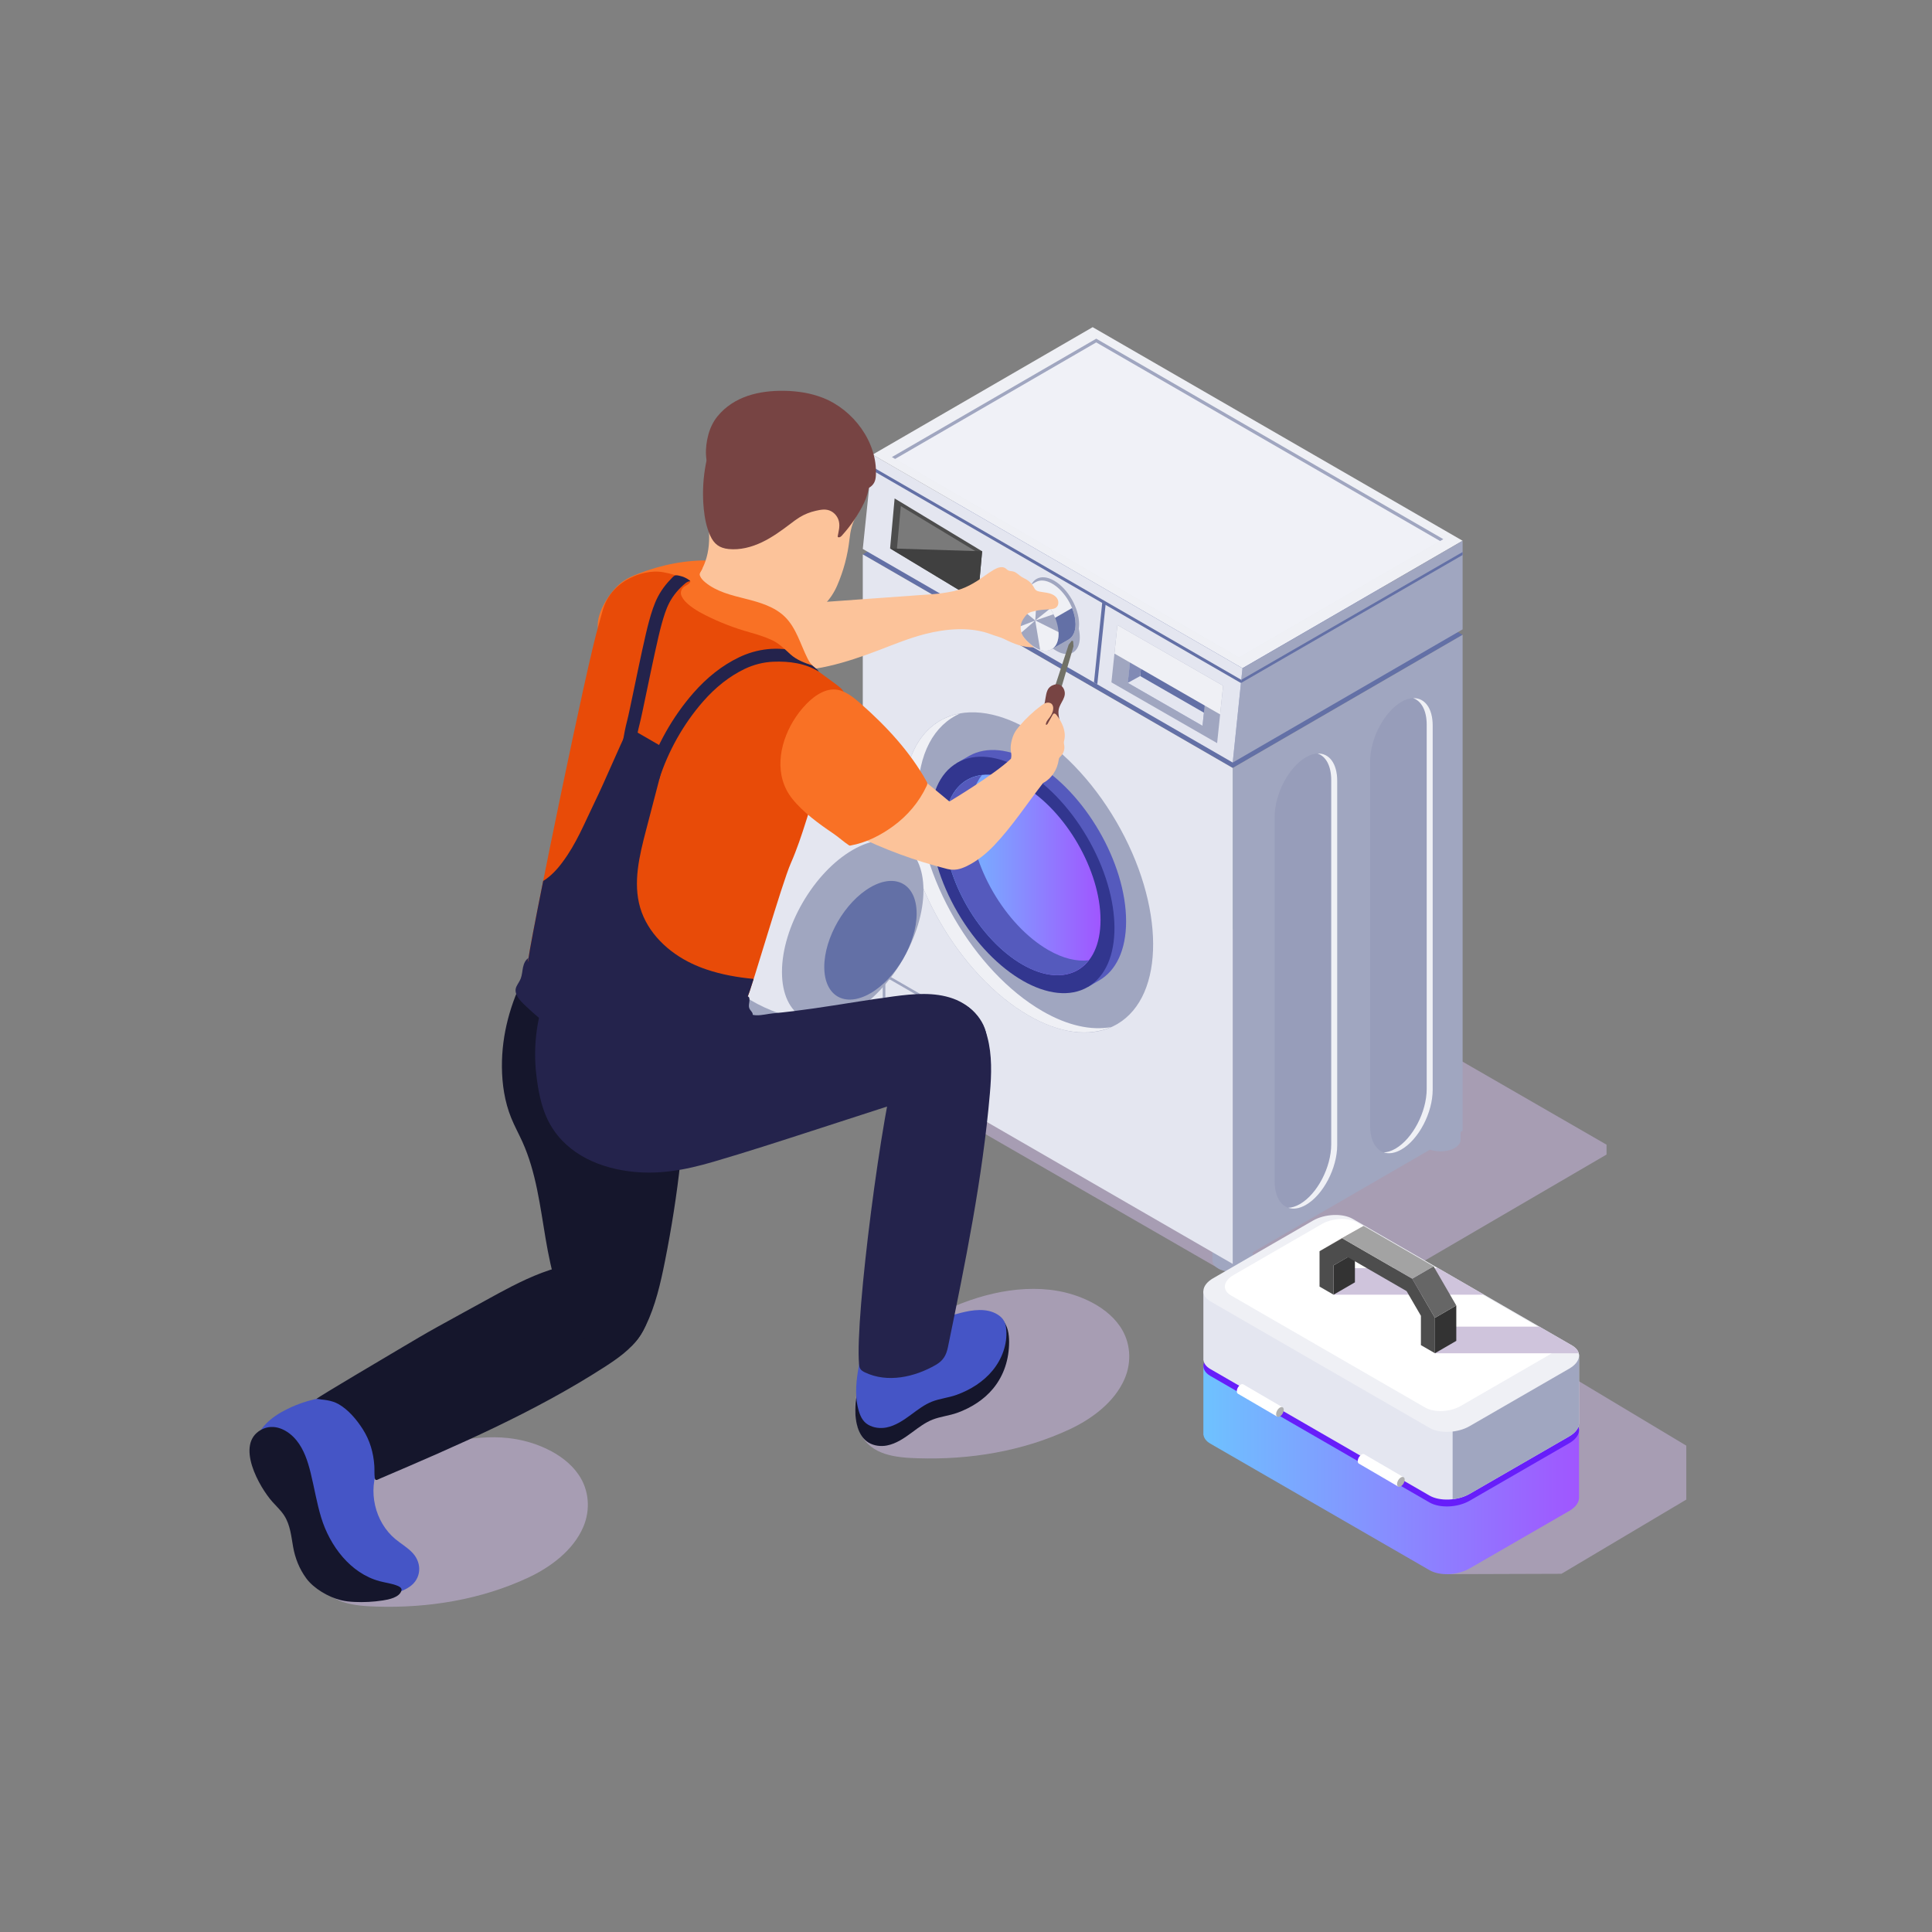 <svg width="600" height="600" viewBox="0 0 600 600" fill="none" xmlns="http://www.w3.org/2000/svg">
<rect x="0" y="0" width="600" height="600" fill="#808080" stroke="none"/>
<path d="M498.928 355.492V358.553L434.769 395.988L383.162 395.024L383.188 394.021L378.957 394.227L269.942 331.405L290.248 312.437L369.685 280.956L498.928 355.492Z" fill="#C1B0D5" fill-opacity="0.6" style="mix-blend-mode:multiply"/>
<path d="M389.08 383.563H376.534L376.522 391.41H376.527C376.536 392.334 377.152 393.259 378.377 393.966C380.834 395.384 384.804 395.391 387.246 393.982C388.424 393.302 389.025 392.416 389.061 391.522H389.069L389.08 383.563Z" fill="#A0A6C0"/>
<path d="M387.256 386.183C384.815 387.593 380.844 387.585 378.387 386.167C375.93 384.748 375.918 382.456 378.359 381.046C380.801 379.637 384.771 379.644 387.228 381.062C389.685 382.481 389.698 384.773 387.256 386.183Z" fill="#A0A6C0"/>
<path d="M453.612 346.097H441.066L441.055 353.944H441.059C441.068 354.868 441.684 355.793 442.909 356.5C445.366 357.918 449.337 357.925 451.778 356.516C452.956 355.836 453.557 354.95 453.594 354.056H453.601L453.612 346.097Z" fill="#A0A6C0"/>
<path d="M451.788 348.716C449.347 350.125 445.376 350.118 442.919 348.7C440.462 347.282 440.45 344.989 442.891 343.579C445.333 342.17 449.304 342.177 451.761 343.595C454.217 345.014 454.23 347.306 451.788 348.716Z" fill="#A0A6C0"/>
<path d="M280.984 321.206H268.438L268.427 329.053H268.431C268.44 329.977 269.057 330.901 270.281 331.608C272.738 333.027 276.709 333.034 279.15 331.624C280.328 330.944 280.929 330.059 280.966 329.165L280.973 329.165L280.984 321.206Z" fill="#A0A6C0"/>
<path d="M279.162 323.826C276.721 325.235 272.75 325.228 270.293 323.81C267.836 322.391 267.824 320.099 270.265 318.689C272.707 317.28 276.678 317.287 279.134 318.705C281.591 320.123 281.604 322.416 279.162 323.826Z" fill="#A0A6C0"/>
<path d="M382.832 238.499L267.944 172.169L339.336 130.812L454.223 197.143L382.832 238.499Z" fill="#6370A6"/>
<path d="M382.834 392.518L454.225 351.162V197.143L382.834 238.499V392.518Z" fill="#A0A6C0"/>
<path d="M267.944 326.188V172.169L382.832 238.499V392.519L267.944 326.188Z" fill="#E4E6F0"/>
<path d="M346.952 318.046C361.971 309.266 361.818 281.059 346.609 255.044C331.401 229.029 306.897 215.057 291.877 223.837C276.858 232.617 277.011 260.824 292.22 286.84C307.428 312.855 331.932 326.827 346.952 318.046Z" fill="#A0A6C0"/>
<path d="M323.755 314.027C302.38 301.687 285.053 271.799 285.053 247.272C285.053 234.004 290.15 225.071 298.189 221.575C287.673 223.443 280.721 233.074 280.721 248.598C280.721 273.125 298.048 303.013 319.423 315.353C329.235 321.019 338.168 321.952 344.989 318.984C338.891 320.068 331.601 318.557 323.755 314.027Z" fill="#EFF0F5"/>
<path d="M274.139 320.74V304.847C274.139 303.257 275.266 302.614 276.652 303.414L298.915 316.268C300.301 317.068 301.429 319.013 301.429 320.603V336.496C301.429 338.086 300.301 338.729 298.915 337.929L276.652 325.076C275.266 324.275 274.139 322.33 274.139 320.74ZM276.652 304.356C275.719 303.817 274.959 304.249 274.959 305.321V321.214C274.959 322.285 275.719 323.595 276.652 324.134L298.915 336.987C299.848 337.526 300.608 337.094 300.608 336.022V320.129C300.608 319.058 299.848 317.748 298.915 317.209L276.652 304.356Z" fill="#A0A6C0"/>
<path d="M385.865 207.525L270.977 141.195L339.336 101.603L454.224 167.934L385.865 207.525Z" fill="#EFF0F5"/>
<path d="M382.834 236.814L454.225 195.457V167.934L385.866 207.525L382.834 236.814Z" fill="#A0A6C0"/>
<path d="M454.221 171.436V172.371L385.393 212.112L385.501 211.109L454.221 171.436Z" fill="#6370A6"/>
<path d="M267.944 170.483L270.976 141.195L385.864 207.526L382.832 236.814L267.944 170.483Z" fill="#E4E6F0"/>
<path d="M385.492 211.12L385.386 212.123L270.5 145.802L270.605 144.786L385.492 211.12Z" fill="#6370A6"/>
<path d="M343.43 187.041L340.775 212.531L339.741 211.928L342.383 186.425L343.43 187.041Z" fill="#6370A6"/>
<path d="M384.772 204.201L276.985 141.945L340.444 105.183L448.231 167.439L384.772 204.201Z" fill="#E4E6F0"/>
<path opacity="0.44" d="M384.772 204.201L276.985 141.945L340.444 105.183L448.231 167.439L384.772 204.201Z" fill="white"/>
<path d="M340.444 106.34L447.229 168.018L448.231 167.439L340.444 105.183L276.985 141.945L277.987 142.523L340.444 106.34Z" fill="#A0A6C0"/>
<path d="M435.22 356.992C429.853 360.09 425.502 356.801 425.502 349.645V236.538C425.502 229.382 429.853 221.068 435.22 217.969C440.587 214.871 444.938 218.16 444.938 225.316V338.423C444.938 345.58 440.587 353.893 435.22 356.992Z" fill="#979DBA"/>
<path d="M438.852 216.817C441.401 217.682 443.075 220.627 443.075 225.062V338.169C443.075 345.326 438.724 353.639 433.356 356.738C432.071 357.48 430.847 357.846 429.725 357.89C431.288 358.42 433.18 358.17 435.22 356.992C440.587 353.893 444.938 345.58 444.938 338.424V225.317C444.938 219.874 442.418 216.677 438.852 216.817Z" fill="#EFF0F5"/>
<path d="M405.57 374.189C400.202 377.288 395.852 373.998 395.852 366.842V253.735C395.852 246.579 400.202 238.265 405.57 235.167C410.937 232.068 415.288 235.357 415.288 242.514V355.621C415.288 362.777 410.937 371.09 405.57 374.189Z" fill="#979DBA"/>
<path d="M409.201 234.015C411.751 234.879 413.424 237.824 413.424 242.26V355.367C413.424 362.523 409.073 370.836 403.706 373.935C402.421 374.677 401.197 375.043 400.074 375.087C401.638 375.617 403.529 375.367 405.57 374.189C410.937 371.09 415.288 362.777 415.288 355.621V242.514C415.288 237.071 412.768 233.874 409.201 234.015Z" fill="#EFF0F5"/>
<path d="M334.796 194.388L334.79 194.335L332.575 187.251L331.584 188.363C330.55 187.106 329.364 186.044 328.101 185.315C324.103 183.006 320.86 184.901 320.86 189.548C320.86 194.195 324.103 199.834 328.101 202.143C332.101 204.452 335.343 202.557 335.343 197.91C335.343 196.774 335.147 195.579 334.796 194.388Z" fill="#A0A6C0"/>
<path d="M327.368 180.329C331.649 182.801 335.119 188.837 335.119 193.811C335.119 198.785 331.649 200.814 327.368 198.342C323.087 195.871 319.616 189.835 319.616 184.86C319.616 179.886 323.087 177.858 327.368 180.329Z" fill="#A0A6C0"/>
<path d="M316.296 183.845L326.572 201.644L331.915 198.58L331.911 198.573C333.214 197.804 334.02 196.173 334.02 193.856C334.021 189.209 330.779 183.571 326.779 181.261C324.85 180.147 323.101 180.02 321.803 180.7L321.797 180.69L316.296 183.845Z" fill="#EFF0F5"/>
<path d="M331.909 198.572L331.919 198.582L326.573 201.642L322.607 194.774L332.939 188.833C333.633 190.505 334.023 192.24 334.023 193.86C334.023 196.174 333.213 197.804 331.909 198.572Z" fill="#6370A6"/>
<path d="M321.505 184.285C325.504 186.594 328.746 192.233 328.746 196.88C328.746 201.527 325.504 203.422 321.505 201.113C317.506 198.804 314.264 193.165 314.264 188.519C314.264 183.872 317.506 181.976 321.505 184.285Z" fill="#A0A6C0"/>
<path d="M321.511 184.285C321.677 184.384 321.843 184.482 321.991 184.591L321.516 192.687L321.507 192.692L314.418 186.85C315.123 183.444 318.031 182.275 321.511 184.285Z" fill="#EFF0F5"/>
<path d="M321.506 192.693L321.515 192.688L321.534 192.7L328.724 196.298C328.741 196.495 328.743 196.688 328.745 196.881C328.748 200.924 326.297 202.885 323.028 201.809L321.502 192.707L321.506 192.693Z" fill="#EFF0F5"/>
<path d="M315.948 194.868L321.501 192.707L316.983 196.639C316.601 196.082 316.254 195.481 315.948 194.868Z" fill="#EFF0F5"/>
<path d="M326.164 188.958C326.542 189.529 326.88 190.136 327.176 190.754L321.535 192.7L321.511 192.701L321.506 192.692L321.515 192.687L326.164 188.958Z" fill="#EFF0F5"/>
<path d="M303.607 186.726L276.425 170.315L277.831 154.794L305.013 171.205L303.607 186.726Z" fill="#4D4D4D"/>
<path d="M301.683 184.343L278.559 170.382L279.755 157.178L302.879 171.139L301.683 184.343Z" fill="#7A7A7A"/>
<path d="M276.425 170.315L305.013 171.205L303.607 186.725L276.425 170.315Z" fill="#404040"/>
<path d="M379.854 212.966L377.988 230.789L345.162 211.915L347.027 194.102L379.854 212.966Z" fill="#A0A6C0"/>
<path d="M374.773 212.814L373.454 225.415L350.245 212.071L351.564 199.477L374.773 212.814Z" fill="#6370A6"/>
<path d="M354.095 209.952L354.986 201.444L351.564 199.477L350.245 212.071L373.454 225.415L373.881 221.329L354.095 209.952Z" fill="#E4E6F0"/>
<path d="M350.245 212.071L354.095 209.952L354.986 201.444L351.564 199.477L350.245 212.071Z" fill="#818AB5"/>
<path d="M379.853 212.966L378.921 221.868L346.098 202.974L347.026 194.102L379.853 212.966Z" fill="#EFF0F5"/>
<path d="M349.721 286.126C349.721 268.014 336.926 245.945 321.143 236.833C313.333 232.324 306.258 231.838 301.1 234.686L301.099 234.675L297.011 237.049L297.705 237.34C294.469 240.787 292.564 246.15 292.564 253.127C292.564 271.238 305.36 293.307 321.143 302.419C327.551 306.119 333.466 307.114 338.232 305.778L337.872 306.504L341.431 304.437L341.423 304.436C346.551 301.469 349.721 295.138 349.721 286.126Z" fill="#555ABD"/>
<path d="M337.864 306.504C348.954 300.02 348.841 279.192 337.611 259.982C326.381 240.772 308.286 230.455 297.196 236.939C286.106 243.422 286.219 264.251 297.449 283.461C308.679 302.67 326.774 312.987 337.864 306.504Z" fill="#32368F"/>
<path d="M341.776 285.72C341.776 301.085 330.921 307.274 317.531 299.543C304.14 291.812 293.285 273.089 293.285 257.724C293.285 242.359 304.14 236.17 317.531 243.9C330.921 251.631 341.776 270.355 341.776 285.72Z" fill="url(#paint0_linear_227_2268)"/>
<path d="M325.55 295.031C312.16 287.301 301.305 268.578 301.305 253.212C301.305 247.849 302.65 243.635 304.941 240.709C297.961 241.564 293.285 247.656 293.285 257.724C293.285 273.089 304.14 291.812 317.53 299.543C326.247 304.575 333.867 303.678 338.139 298.222C334.466 298.672 330.167 297.697 325.55 295.031Z" fill="#555ABD"/>
<path d="M206.344 294.356C206.344 271.234 222.678 243.06 242.828 231.427C252.798 225.67 261.83 225.05 268.416 228.685L268.417 228.671L273.635 231.703L272.749 232.074C276.881 236.474 279.312 243.321 279.312 252.228C279.312 275.349 262.978 303.524 242.828 315.157C234.647 319.88 227.095 321.15 221.01 319.445L221.47 320.372L216.926 317.733L216.937 317.731C210.39 313.944 206.344 305.861 206.344 294.356Z" fill="#E4E6F0"/>
<path d="M273.075 290.956C287.412 266.432 287.557 239.841 273.398 231.564C259.24 223.287 236.14 236.458 221.803 260.982C207.466 285.506 207.321 312.097 221.48 320.374C235.638 328.651 258.738 315.48 273.075 290.956Z" fill="#A0A6C0"/>
<path d="M272.237 270.486L283.509 265.104C275.692 249.756 267.832 245.011 264.205 243.566C264.055 243.506 263.906 243.446 263.752 243.392C262.836 243.062 262.284 242.964 262.174 242.949C257.987 242.046 252.915 243.018 247.44 246.179C233.104 254.457 221.481 274.503 221.481 290.954C221.481 297.488 223.336 302.44 226.445 305.556L226.434 305.575C226.434 305.575 235.724 315.507 254.381 317.4L251.726 302.841C261.458 295.362 269.368 282.755 272.237 270.486Z" fill="#E4E6F0"/>
<path d="M242.846 301.851C242.846 315.775 252.682 321.383 264.817 314.378C276.951 307.372 286.788 290.405 286.788 276.481C286.788 262.557 276.951 256.949 264.817 263.955C252.682 270.96 242.846 287.927 242.846 301.851Z" fill="#A0A6C0"/>
<path d="M255.985 300.289C255.985 309.379 262.407 313.04 270.33 308.467C278.251 303.893 284.673 292.816 284.673 283.725C284.673 274.635 278.251 270.973 270.33 275.547C262.407 280.121 255.985 291.198 255.985 300.289Z" fill="#6370A6"/>
<path d="M157.789 446.598C152.141 445.983 146.451 446.614 140.887 447.62C138.393 448.07 135.959 448.614 133.453 448.843C131.311 449.039 129.954 450.088 128.219 451.364C126.612 452.547 124.607 453.098 122.82 453.989C119.331 455.728 116.052 457.863 112.9 460.15C107.378 464.158 102.064 468.86 99.206 475.055C96.967 479.907 96.681 486.447 99.094 491.287C102.471 498.061 110.17 498.725 116.882 498.939C133.016 499.453 149.391 496.783 164.019 489.957C170.95 486.723 178.032 481.481 181.134 474.235C183.42 468.895 182.982 462.762 179.675 457.952C177.213 454.37 173.558 451.735 169.624 449.889C165.9 448.141 161.878 447.043 157.789 446.598Z" fill="#C1B0D5" fill-opacity="0.6" style="mix-blend-mode:multiply"/>
<path d="M325.928 400.539C312.735 399.103 298.72 403.618 287.403 410.167C279.548 414.713 271.267 420.495 267.345 428.996C265.106 433.848 264.82 440.388 267.232 445.228C270.61 452.002 278.309 452.665 285.021 452.879C301.155 453.394 317.529 450.723 332.158 443.898C339.088 440.664 346.171 435.422 349.272 428.176C351.558 422.835 351.121 416.702 347.814 411.893C345.351 408.312 341.697 405.676 337.763 403.83C334.039 402.082 330.017 400.985 325.928 400.539Z" fill="#C1B0D5" fill-opacity="0.6" style="mix-blend-mode:multiply"/>
<path d="M327.314 189.017C327.582 188.933 327.833 188.811 328.049 188.629C328.821 187.976 328.85 186.718 328.311 185.863C327.772 185.008 326.806 184.508 325.83 184.247C324.853 183.987 323.835 183.927 322.844 183.729C322.466 183.654 322.081 183.553 321.774 183.321C321.373 183.018 321.16 182.537 320.905 182.104C320.375 181.201 319.604 180.442 318.695 179.925C318.244 179.669 317.761 179.471 317.322 179.195C316.423 178.631 315.697 177.735 314.668 177.477C314.163 177.349 313.611 177.386 313.146 177.151C312.795 176.974 312.532 176.659 312.2 176.447C311.139 175.769 309.737 176.304 308.649 176.94C307.575 177.567 306.555 178.281 305.543 179.004C302.664 181.064 299.605 182.864 296.12 183.598C293.982 184.049 291.814 184.375 289.635 184.526C275.563 185.506 261.497 186.607 247.418 187.518L245.984 188.2C242.006 188.607 238.62 191.833 237.497 195.67C236.374 199.508 237.319 203.771 239.494 207.127C239.697 207.439 239.921 207.756 240.244 207.943C240.557 208.124 240.929 208.164 241.29 208.195C252.134 209.127 262.866 205.761 273.033 201.878C277.761 200.072 282.459 198.139 287.363 196.886C293.786 195.245 301.482 194.557 307.804 196.996C309.135 197.51 310.678 197.856 311.941 198.486C314.913 199.969 317.732 201.113 321.136 201.027C320.097 200.105 318.973 199.257 318.125 198.157C316.801 196.441 316.535 194.186 317.73 192.335C318.145 191.692 318.766 190.785 319.438 190.39C319.983 190.069 320.795 189.908 321.404 189.753C322.916 189.368 324.489 189.312 326.046 189.209C326.469 189.181 326.911 189.142 327.314 189.017Z" fill="#FCC39A"/>
<path d="M190.015 183.912C190.367 183.47 190.717 183.064 191.053 182.703C191.862 181.834 192.748 181.03 193.731 180.364C195.057 179.464 196.541 178.826 198.035 178.244C205.351 175.395 213.207 173.774 221.052 174.092C221.254 174.1 221.481 174.122 221.608 174.279C221.712 174.409 221.713 174.591 221.708 174.759C221.467 181.804 217.919 188.312 215.013 194.543C214.082 196.538 212.882 198.521 211.004 199.671C209.802 200.407 208.403 200.75 207.017 201.007C202.583 201.832 198.006 201.888 193.553 201.173C191.775 200.888 189.976 200.464 188.46 199.492C182.931 195.949 186.598 188.209 190.015 183.912Z" fill="#F97125"/>
<path d="M267.946 156.296C267.459 157.604 266.823 158.86 266.072 160.077C264.591 162.475 264.118 164.733 263.808 167.519C263.26 172.445 261.97 177.287 259.997 181.833C258.132 186.128 254.785 189.984 250.063 191.149C248.726 191.479 247.31 191.594 246.092 192.236C243.736 193.478 242.926 195.976 241.817 198.177C241.38 199.047 240.802 199.904 239.932 200.34C239.042 200.786 237.99 200.722 237.001 200.609C226.401 199.394 216.448 193.369 210.456 184.542C214.424 182.337 217.542 178.644 219.048 174.362C221.408 167.652 219.614 160.86 219.025 154.043C218.491 147.879 219.575 141.814 222.855 136.492C225.969 131.437 230.732 127.447 236.185 125.099C243.781 121.828 251.439 123.51 258.616 127.063C261.17 128.327 263.14 129.708 264.78 132.06C269.422 138.721 270.788 148.654 267.946 156.296Z" fill="#FCC39A"/>
<path d="M266.355 443.299C266.973 445.246 268.038 447.006 269.776 448.033C271.452 449.024 273.548 449.276 275.442 448.91C278.332 448.351 280.838 446.614 283.207 444.867C285.238 443.369 287.287 441.783 289.658 440.857C292.059 439.919 294.817 439.656 297.293 438.76C301.576 437.209 305.577 434.703 308.467 431.182C311.818 427.1 313.368 422.068 313.388 416.826C313.398 414.319 312.981 411.627 311.258 409.805C311.909 410.493 310.421 412.237 309.95 412.586C308.853 413.399 308.047 412.853 306.822 412.624C304.047 412.106 301.163 412.64 298.467 413.33C291.942 414.999 285.674 417.526 279.326 419.779C277.29 420.502 275.223 421.15 273.253 422.044C272.496 422.388 271.581 422.741 270.951 423.29C270.407 423.764 269.928 424.435 269.497 425.014C268.576 426.252 267.833 427.619 267.256 429.05C266.116 431.88 265.614 434.953 265.609 437.997C265.607 439.653 265.801 441.552 266.355 443.299Z" fill="#15162C"/>
<path d="M266.542 437.594C267.048 439.533 267.803 441.392 269.588 442.447C271.264 443.437 273.36 443.69 275.254 443.324C278.144 442.765 280.65 441.028 283.019 439.281C285.05 437.783 287.099 436.197 289.47 435.271C291.871 434.333 294.629 434.07 297.105 433.174C301.388 431.623 305.389 429.116 308.279 425.596C311.169 422.075 312.875 417.493 312.505 412.953C312.427 412.006 312.256 411.047 311.795 410.217C311.317 409.355 310.551 408.679 309.705 408.173C306.345 406.16 302.073 406.773 298.279 407.744C291.753 409.413 285.485 411.94 279.138 414.193C275.435 415.507 270.851 416.805 268.119 419.822C267.044 421.008 266.995 422.739 266.718 424.247C266.333 426.338 266.017 428.448 265.913 430.573C265.796 432.928 265.944 435.307 266.542 437.594Z" fill="#4555C6"/>
<path d="M306.239 320.743C304.764 316.374 301.655 312.142 296.994 310.987C294.578 310.388 291.975 310.94 289.785 312.121C283.78 315.358 281.002 321.157 279.088 327.394C273.85 344.467 265.531 408.935 266.774 423.547C266.819 424.066 266.875 424.603 267.14 425.052C267.465 425.604 268.055 425.94 268.633 426.217C275.564 429.536 284.008 427.718 290.655 423.861C292.926 422.543 293.87 420.898 294.396 418.34C299.76 392.233 305.134 366.053 307.425 339.499C307.929 333.66 308.14 327.711 306.616 321.99C306.505 321.575 306.38 321.158 306.239 320.743Z" fill="#24234C"/>
<path d="M128.286 482.439C126.714 480.667 124.598 479.483 122.775 477.971C116.385 472.672 114.149 462.945 117.583 455.387C117.769 454.979 117.971 454.57 118.051 454.128C118.149 453.592 118.062 453.042 117.974 452.505C117.81 451.502 117.647 450.499 117.483 449.497C117.015 446.627 116.54 443.731 115.459 441.032C114.379 438.332 112.628 435.809 110.123 434.332C107.619 432.855 104.294 432.594 101.834 434.144L99.093 434.27C95.699 434.924 92.393 436.03 89.289 437.55C86.726 438.806 84.273 440.366 82.331 442.458C80.389 444.55 78.982 447.216 78.743 450.061C78.358 454.634 80.949 458.906 83.778 462.519C86.542 466.05 90.583 469.963 91.261 474.567C91.774 478.052 91.961 481.665 93.423 484.87C95.257 488.891 98.973 491.848 103.083 493.471C107.193 495.094 111.688 495.5 116.107 495.451C119.97 495.409 124.022 494.967 127.207 492.781C130.806 490.313 131.137 485.656 128.286 482.439Z" fill="#4555C6"/>
<path d="M124.674 493.968C124.052 496.129 120.68 496.757 118.861 497.036C115.947 497.483 112.988 497.638 110.043 497.496C108.634 497.429 107.221 497.292 105.853 496.949C102.03 495.991 97.459 493.361 95.113 490.164C92.982 487.261 91.657 483.938 91.033 480.414C90.441 477.077 90.144 473.577 88.259 470.656C87.256 469.102 85.883 467.831 84.646 466.457C80.588 461.949 72.941 448.553 81.075 444.042C85.071 441.826 89.441 444.06 92.09 447.329C94.396 450.175 95.567 453.762 96.45 457.317C97.609 461.986 98.356 466.76 99.768 471.359C102.425 480.013 108.78 488.615 117.909 491.056C119.774 491.555 121.728 491.759 123.51 492.503C124.547 492.937 124.82 493.458 124.674 493.968Z" fill="#15162C"/>
<path d="M158.867 399.518C164.948 396.421 171.501 393.585 178.347 392.561C184.628 391.622 193.35 392.326 197.927 397.438C198.906 398.533 199.782 400.174 200.417 401.49C202.508 405.831 201.31 411.194 198.567 415.156C195.824 419.117 191.762 421.943 187.712 424.553C176.801 431.588 165.325 437.705 153.628 443.32C141.906 448.947 129.954 454.077 117.999 459.185C117.261 459.5 116.533 460.098 116.383 458.975C116.218 457.749 116.335 456.441 116.252 455.202C115.978 451.147 114.874 447.324 112.682 443.879C110.779 440.889 108.165 437.753 105.051 436.013C104.005 435.429 102.848 435.09 101.674 434.876C101.055 434.764 100.431 434.687 99.805 434.625C99.519 434.597 98.382 434.332 98.165 434.494C99.819 433.261 119.755 421.464 124.759 418.51C128.411 416.355 132.053 414.174 135.765 412.124C138.596 410.561 141.432 409.003 144.265 407.442C147.814 405.487 151.366 403.539 154.924 401.6C156.213 400.898 157.53 400.199 158.867 399.518Z" fill="#15162C"/>
<path d="M212.255 319.243C211.302 314.694 207.42 309.742 204.558 306.152C201.318 302.088 197.495 298.487 193.23 295.514C190.933 293.912 188.446 292.465 185.693 291.953C181.788 291.227 177.813 292.447 174.029 293.654C171.534 294.449 168.964 295.285 166.986 297.001C165.248 298.509 164.109 300.577 163.068 302.628C158.525 311.578 155.807 321.18 155.875 331.298C155.911 336.718 156.729 342.178 158.767 347.201C159.795 349.735 161.124 352.136 162.248 354.629C166.496 364.05 167.718 374.498 169.447 384.688C171.176 394.877 173.612 405.315 179.793 413.598C182.693 417.483 187.173 421.041 191.929 420.101C195.996 419.298 198.73 415.493 200.527 411.757C203.572 405.432 205.147 398.513 206.517 391.628C210.599 371.118 213.073 350.246 213.03 329.333C213.024 325.954 212.949 322.55 212.255 319.243Z" fill="#15162C"/>
<path d="M236.824 356.136C241.804 354.562 246.773 352.951 251.742 351.342C260.81 348.403 269.878 345.465 278.947 342.527C284.515 340.722 290.087 338.917 295.546 336.806C301.093 334.662 306.119 330.286 306.506 323.849C306.879 317.661 301.795 312.179 295.953 310.106C290.11 308.032 283.693 308.622 277.547 309.435C269.222 310.535 260.949 311.995 252.637 313.187C248.428 313.79 244.208 314.328 239.972 314.713C237.351 314.951 231.917 316.745 231.845 312.638C231.787 309.318 232.15 305.815 230.663 302.846C229.86 301.243 228.571 299.932 227.175 298.807C224.887 296.961 222.257 295.541 219.46 294.64C216.034 293.537 212.405 293.217 208.807 293.119C200.632 292.897 191.626 293.66 184.204 297.401C181.303 298.863 178.802 301.021 176.734 303.511C175.84 304.585 173.507 309.784 171.677 308.264C171.007 307.707 170.835 306.765 170.706 305.904C166.816 314.624 165.438 324.41 166.567 333.879C167.119 338.513 168.016 343.487 170.074 347.717C174.828 357.486 184.642 362.311 195.136 363.732C204.307 364.975 212.721 363.383 221.514 360.814C226.636 359.317 231.736 357.745 236.824 356.136Z" fill="#24234C"/>
<path d="M200.272 177.894C197.94 178.401 195.681 179.381 193.767 180.637C191.613 182.05 189.774 183.971 188.521 186.227C187.208 188.59 186.743 191.36 185.958 193.928C182.366 205.687 165.656 287.182 164.056 297.923C163.699 300.322 163.166 302.163 164.116 304.426C164.946 306.404 165.994 308.28 167.261 310.012C169.789 313.469 173.134 316.337 176.973 318.246C183.366 321.423 190.749 321.923 197.885 321.719C205.732 321.495 213.598 320.482 221.08 318.104C226.481 316.387 229.535 315.312 232.035 309.944C233.58 306.629 242.763 274.505 245.608 268.046C249.383 259.472 251.454 250.376 254.752 241.642C256.148 237.943 257.568 234.255 259.002 230.571C260.349 227.11 261.892 223.637 262.338 219.915C262.513 218.455 262.81 216.217 262.042 214.879C261.365 213.699 259.825 212.666 258.759 211.875C252.971 207.584 247 203.492 241.698 198.589C240.371 197.362 239.089 196.086 237.872 194.75C236.836 193.613 235.934 191.973 234.784 191.002C233.516 189.931 231.406 189.327 229.888 188.684C228.214 187.974 226.523 187.307 224.857 186.577C222.452 185.524 220.091 184.343 217.96 182.797C214.435 180.239 210.332 178.498 206.048 177.719C204.177 177.379 202.2 177.475 200.272 177.894Z" fill="#E84B08"/>
<path d="M196.902 233.565L192.963 232.808C193.126 231.96 193.277 231.116 193.426 230.278C193.81 228.13 194.205 225.908 194.797 223.694C195.132 222.439 195.965 218.437 196.931 213.8C198.496 206.287 200.444 196.933 201.622 192.722C202.306 190.278 203.078 187.694 204.32 185.313C205.006 183.999 205.828 182.758 206.761 181.607C207.243 181.011 207.754 180.438 208.29 179.891C208.654 179.52 208.981 179.086 209.435 178.818C209.905 178.539 210.476 178.695 210.986 178.8C212.123 179.035 213.208 179.52 214.136 180.218C214.24 180.296 214.354 180.415 214.31 180.537C214.154 180.468 213.973 180.517 213.813 180.577C213.09 180.845 212.623 181.312 212.071 181.814C211.633 182.211 211.212 182.626 210.809 183.058C209.838 184.099 208.974 185.241 208.259 186.472C208.126 186.701 207.998 186.932 207.876 187.166C206.811 189.208 206.136 191.471 205.483 193.803C204.341 197.883 202.409 207.164 200.856 214.617C199.839 219.504 199.035 223.366 198.671 224.728C198.124 226.78 197.76 228.822 197.373 230.981C197.221 231.837 197.068 232.696 196.902 233.565Z" fill="#24234C"/>
<path d="M204.65 242.164L200.833 240.937C203.863 231.502 208.866 222.618 215.301 215.249C219.566 210.364 224.325 206.636 229.447 204.164C232.256 202.808 235.289 201.924 238.394 201.606C239.926 201.449 241.471 201.429 243.006 201.544C243.662 201.592 244.427 201.621 245.062 201.78C245.641 201.926 246.111 202.371 246.59 202.702C247.39 203.253 248.309 203.61 249.131 204.129C249.702 204.489 250.22 204.926 250.737 205.36C251.434 205.946 252.131 206.532 252.828 207.119C253.413 207.587 253.914 207.976 254.321 208.604C250.103 205.953 245.078 205.31 240.192 205.503C237.072 205.626 233.998 206.421 231.188 207.777C226.557 210.012 222.228 213.411 218.322 217.885C212.243 224.848 207.515 233.244 204.65 242.164Z" fill="#24234C"/>
<path d="M234.052 304.014C233.116 307.035 232.368 309.201 232.047 309.949C229.534 315.322 226.486 316.392 221.086 318.103C213.601 320.482 205.742 321.498 197.882 321.712C190.744 321.926 183.366 321.418 176.977 318.236C173.127 316.338 169.786 313.478 167.273 310.003C165.99 308.292 164.947 306.394 164.118 304.415C163.156 302.17 163.691 300.325 164.065 297.919C164.519 294.765 166.311 285.435 168.69 273.592C171.069 272.122 173.02 270.01 174.678 267.765C179.035 261.937 181.446 255.779 184.654 249.176C188.129 242.038 191.787 233.065 195.262 225.927L207.158 232.798C204.966 241.138 202.801 249.479 200.636 257.82C198.577 265.706 196.519 274.073 198.818 281.906C201.117 289.712 207.533 295.781 214.884 299.256C216.355 299.951 217.878 300.566 219.402 301.074C224.107 302.678 229.079 303.533 234.052 304.014Z" fill="#24234C"/>
<path d="M268.336 156.185C270.02 152.645 270.307 148.977 270.139 145.119C269.984 141.547 268.992 137.93 266.8 135.106C266.7 136.416 267.26 138.687 265.985 139.533C265.113 140.113 263.98 140.294 262.953 140.335C259.626 140.466 256.271 139.831 253.223 138.492C249.215 136.73 245.79 133.802 241.728 132.164C239.644 131.324 237.434 130.844 235.211 130.556C234.149 130.418 233.081 130.311 232.011 130.281C231.203 130.259 230.696 130.246 230.796 129.176C229.067 129.826 227.409 130.713 225.933 131.826C225.196 132.383 224.597 133.041 223.924 133.66C223.662 133.899 223.67 134.143 223.278 134.193C223.161 134.208 222.323 133.92 222.386 133.776C219.079 141.363 217.749 149.801 218.563 158.037C218.842 160.867 219.385 163.716 220.557 166.322C221.73 168.929 223.406 170.225 226.319 170.511C229.855 170.856 233.426 169.926 236.632 168.396C239.839 166.866 242.728 164.755 245.56 162.609C246.442 161.94 247.322 161.266 248.264 160.685C249.817 159.727 251.532 159.037 253.312 158.639C254.92 158.28 256.524 157.939 258.073 158.744C259.319 159.391 260.25 160.614 260.543 161.987C260.883 163.583 260.433 164.969 260.161 166.519C260.15 166.58 260.14 166.646 260.163 166.704C260.191 166.775 260.264 166.818 260.337 166.841C260.735 166.972 261.141 166.674 261.422 166.364C264.143 163.363 266.587 159.862 268.336 156.185Z" fill="#774443"/>
<path d="M222.478 142.043C222.571 142.167 222.668 142.291 222.769 142.413C224.759 144.814 227.078 146.819 229.869 148.23C230.562 148.58 231.27 148.903 231.988 149.199C238.31 151.832 245.196 152.732 251.991 153.576C251.397 152.879 250.943 152.064 250.662 151.193C252.727 152.639 255.357 152.964 257.873 153.122C260.267 153.272 262.685 153.295 265.065 152.96C266.665 152.733 268.293 152.391 269.715 151.59C271.385 150.648 271.933 149.441 272.022 147.535C272.501 137.212 264.947 127.241 255.6 123.564C251.779 122.061 247.652 121.432 243.546 121.371C235.771 121.257 227.928 123.052 222.806 129.318C221.461 130.963 220.55 132.925 219.992 134.968C219.437 137.001 219.139 139.221 219.255 141.332C219.293 142.02 219.338 142.679 219.582 143.334C219.817 142.008 220.605 140.859 221.235 139.669C221.542 140.545 221.936 141.314 222.478 142.043Z" fill="#774443"/>
<path d="M215.641 176.834C215.019 177.437 215.108 178.278 214.995 179.13C214.873 180.051 214.416 180.947 213.661 181.488C213.244 181.787 212.75 181.972 212.348 182.293C211.83 182.708 211.496 183.347 211.453 184.01C211.402 184.786 211.771 185.393 212.19 186.004C212.99 187.172 214.241 188.133 215.393 188.928C216.592 189.756 217.874 190.454 219.175 191.106C223.519 193.286 228.073 195.047 232.754 196.357C235.196 197.041 237.521 197.755 239.812 198.828C241.986 199.846 243.701 201.589 245.448 203.188C247.335 204.917 249.974 205.934 252.405 206.693C251.66 206.118 251.181 205.269 250.759 204.426C248.578 200.065 247.293 195.079 243.838 191.637C240.612 188.422 236.009 187.086 231.592 185.973C227.175 184.86 222.56 183.768 219.045 180.87C218.373 180.317 217.709 179.658 217.389 178.831C217.024 177.888 217.872 177.347 218.131 176.482C218.144 176.439 218.155 176.391 218.136 176.35C218.12 176.316 218.086 176.294 218.052 176.277C217.407 175.95 216.407 176.266 215.856 176.657C215.776 176.713 215.705 176.773 215.641 176.834Z" fill="#F97125"/>
<path d="M231.027 310.076C230.844 310.262 230.679 310.444 230.541 310.558C229.417 311.491 228.105 312.286 226.802 312.839C224.806 313.687 222.636 314.267 220.619 314.92C216.155 316.364 211.609 317.604 206.959 318.275C201.017 319.132 194.941 319.05 189.025 318.034C184.408 317.24 179.856 315.865 175.776 313.564C173.219 312.121 170.857 310.307 168.872 308.138C167.893 307.069 166.947 305.903 166.218 304.645C165.549 303.49 164.691 302.308 164.255 301.033C164.054 300.444 163.594 297.806 164.241 297.441C163.203 298.024 162.681 299.23 162.434 300.394C162.188 301.559 162.142 302.774 161.72 303.887C161.383 304.779 160.778 305.531 160.384 306.39C160.36 306.442 160.337 306.494 160.315 306.547C159.237 309.114 162.676 311.845 164.233 313.315C166.547 315.5 169.026 317.512 171.644 319.323C172.895 320.189 174.182 321.012 175.551 321.677C184.653 326.098 194.566 327.812 204.668 326.547C214.333 325.337 223.725 321.994 231.98 316.824C232.825 316.296 234.279 315.657 233.594 314.458C233.337 314.008 232.924 313.652 232.726 313.172C232.478 312.572 232.61 311.892 232.701 311.249C232.79 310.623 232.899 309.509 232.154 309.419C231.767 309.373 231.367 309.73 231.027 310.076Z" fill="#24234C"/>
<path d="M327.333 214.082L331.886 200.201L332.849 198.974L333.271 199.124L333.391 200.712L329.258 214.77L327.333 214.082Z" fill="#717167"/>
<path d="M330.409 214.054C330.404 214.042 330.398 214.03 330.393 214.018C330.125 213.408 329.631 212.874 329 212.631C328.493 212.435 327.918 212.475 327.4 212.639C326.45 212.94 325.694 213.478 325.292 214.407C324.671 215.839 324.734 217.477 324.25 218.961C323.781 220.404 322.832 221.612 322.039 222.883C320.525 225.311 319.026 229.755 321.391 232.17C322.135 232.931 323.312 233.162 324.329 232.94C325.453 232.694 326.421 231.967 327.193 231.114C328.589 229.571 329.458 227.5 329.33 225.423C329.223 223.697 328.453 221.987 328.796 220.292C329.019 219.19 329.688 218.24 330.182 217.23C330.712 216.145 330.89 215.179 330.409 214.054Z" fill="#774443"/>
<path d="M330.387 230.541C330.398 230.316 330.462 230.097 330.513 229.878C331.153 227.153 329.863 224.329 328.167 222.103C327.944 221.81 327.604 221.49 327.261 221.623C327.072 221.697 326.96 221.887 326.862 222.064C326.371 222.95 325.881 223.837 325.39 224.724C325.266 224.948 325.011 225.208 324.803 225.059C324.766 224.279 325.338 223.624 325.817 223.007C326.462 222.176 327.006 221.215 327.082 220.166C327.122 219.622 327.015 219.033 326.632 218.644C326.199 218.203 325.499 218.118 324.903 218.278C324.306 218.438 323.79 218.805 323.296 219.176C320.867 221.001 318.639 223.09 316.662 225.396C316.055 226.104 315.469 226.838 315.038 227.664C314.229 229.216 313.656 231.613 313.943 233.364C314.076 234.171 314.182 234.739 313.974 235.576C313.968 235.602 313.953 235.625 313.947 235.651C308.604 240.698 294.846 248.914 294.846 248.914C288.963 244.007 283.016 239.177 276.964 234.481C277.191 238.199 276.123 241.899 274.522 245.262C273.8 246.776 272.939 248.276 271.632 249.328C269.778 250.821 267.294 251.215 265.136 252.219C264.278 252.617 263.405 253.192 263.12 254.095C262.945 254.652 263.024 255.258 263.179 255.822C263.421 256.704 263.85 257.536 264.427 258.246L265.342 259.241C274.542 263.775 284.217 267.34 294.159 269.859C296.441 270.438 298.249 269.951 300.314 268.946C303.456 267.417 306.335 265.073 308.729 262.56C314.407 256.601 318.898 249.64 323.957 243.144C324.002 243.12 324.05 243.103 324.095 243.079C326.659 241.694 328.35 238.949 328.776 236.066C328.808 235.846 328.835 235.62 328.936 235.422C329.052 235.196 329.252 235.027 329.431 234.847C330.296 233.972 330.71 232.674 330.51 231.461C330.46 231.155 330.373 230.85 330.387 230.541Z" fill="#FCC39A"/>
<path d="M246.321 223.97C241.865 231.375 240.402 240.975 246.015 248.029C249.381 252.258 254.318 255.84 258.771 258.846C260.436 259.97 261.89 261.342 263.584 262.465C263.666 262.52 263.751 262.576 263.848 262.597C263.951 262.619 264.057 262.6 264.161 262.581C269.015 261.7 273.431 259.456 277.424 256.546C281.83 253.335 285.463 249.041 287.768 244.092C287.892 243.825 288.015 243.539 287.979 243.247C287.954 243.045 287.853 242.861 287.754 242.683C282.614 233.443 275.299 225.576 267.366 218.587C265.463 216.91 263.455 215.241 261.045 214.45C257.083 213.151 253.156 215.842 250.478 218.574C248.929 220.153 247.517 221.983 246.321 223.97Z" fill="#F97125"/>
<path d="M449.353 488.871L484.921 488.756L523.695 465.707V448.954L465.261 413.898L442.275 446.413L449.353 488.871Z" fill="#C1B0D5" fill-opacity="0.6" style="mix-blend-mode:multiply"/>
<path d="M490.388 443.798H470.373V451.746L420.156 422.753C416.974 420.916 411.416 421.147 407.742 423.268L405.063 424.815V424.15H373.72V445.613H373.758C373.903 446.631 374.594 447.587 375.867 448.323L443.952 487.631C447.134 489.468 452.691 489.238 456.365 487.117L487.349 469.229C489.298 468.103 490.315 466.672 490.375 465.301H490.388V443.798Z" fill="url(#paint1_linear_227_2268)"/>
<path d="M443.952 466.603L375.868 427.294C372.686 425.457 373.085 422.249 376.759 420.127L407.742 402.239C411.416 400.118 416.974 399.888 420.156 401.724L488.24 441.033C491.422 442.87 491.023 446.079 487.349 448.2L456.365 466.088C452.691 468.21 447.134 468.44 443.952 466.603Z" fill="#671EFA"/>
<path d="M490.388 420.633H470.373V428.581L420.156 399.589C416.974 397.752 411.416 397.982 407.742 400.103L405.063 401.65V400.986H373.72V422.449H373.758C373.903 423.466 374.594 424.423 375.867 425.158L443.952 464.467C447.134 466.304 452.691 466.074 456.365 463.952L487.349 446.064C489.298 444.939 490.315 443.507 490.375 442.137H490.388V420.633Z" fill="#E4E6F0"/>
<path d="M490.385 420.637V442.139H490.372C490.32 443.505 489.293 444.936 487.355 446.067L456.37 463.953C454.848 464.825 453.001 465.384 451.128 465.592V417.477L470.366 428.585V420.637H490.385V420.637Z" fill="#A0A6C0"/>
<path d="M443.952 443.438L375.868 404.13C372.686 402.293 373.085 399.084 376.759 396.963L407.742 379.075C411.416 376.953 416.974 376.723 420.156 378.56L488.24 417.869C491.422 419.705 491.023 422.914 487.349 425.035L456.365 442.924C452.691 445.045 447.134 445.275 443.952 443.438Z" fill="#EFF0F5"/>
<path d="M442.59 437.123L382.301 402.315C379.484 400.689 379.838 397.847 383.09 395.969L410.526 380.129C413.779 378.251 418.701 378.047 421.518 379.673L481.806 414.481C484.624 416.107 484.27 418.949 481.017 420.827L453.582 436.667C450.328 438.545 445.407 438.749 442.59 437.123Z" fill="white"/>
<path d="M398.317 437.044L386.119 429.93C385.905 429.802 385.609 429.819 385.281 430.007C384.998 430.171 384.74 430.434 384.537 430.743C384.27 431.148 384.1 431.631 384.1 432.061C384.1 432.436 384.23 432.701 384.439 432.827L384.439 432.828L396.637 439.942L396.664 439.896C396.839 439.915 397.043 439.866 397.26 439.74C397.634 439.524 397.966 439.132 398.182 438.693C398.344 438.365 398.441 438.01 398.441 437.686C398.441 437.44 398.385 437.241 398.287 437.097L398.317 437.044Z" fill="white"/>
<path d="M397.495 437.131C396.843 437.508 396.314 438.427 396.314 439.185C396.314 439.943 396.843 440.252 397.495 439.876C398.148 439.499 398.676 438.579 398.676 437.822C398.676 437.064 398.148 436.755 397.495 437.131Z" fill="#B0B0B0"/>
<path d="M435.877 458.749L423.679 451.635C423.465 451.508 423.168 451.524 422.84 451.713C422.558 451.876 422.299 452.14 422.096 452.448C421.83 452.854 421.659 453.336 421.659 453.767C421.659 454.141 421.789 454.407 421.999 454.533L421.999 454.533L434.197 461.648L434.223 461.602C434.399 461.62 434.602 461.571 434.82 461.445C435.193 461.23 435.525 460.838 435.741 460.399C435.903 460.07 436 459.716 436 459.391C436 459.145 435.945 458.946 435.846 458.803L435.877 458.749Z" fill="white"/>
<path d="M435.055 458.837C434.402 459.214 433.874 460.133 433.874 460.891C433.874 461.648 434.402 461.957 435.055 461.581C435.707 461.204 436.236 460.285 436.236 459.527C436.236 458.77 435.707 458.461 435.055 458.837Z" fill="#B0B0B0"/>
<path d="M490.286 420.265H445.631V412.005H478.085L488.244 417.871C489.389 418.534 490.065 419.367 490.286 420.265Z" fill="#CFC4DC"/>
<path d="M460.887 402.08H414.189V393.833H446.605L460.887 402.08Z" fill="#CFC4DC"/>
<path d="M414.153 402.082L420.783 398.24V389.128L414.153 392.97V402.082Z" fill="#333333"/>
<path d="M438.577 397.102L432.581 393.64L422.839 388.016L416.838 384.551L412.594 386.971L412.595 386.971L409.794 388.569V399.564L414.154 402.082V392.969L418.596 390.435L436.83 400.963L441.276 408.624V417.741L445.635 420.258V409.262L438.577 397.102Z" fill="#4D4D4D"/>
<path d="M445.636 420.259L452.266 416.417V405.421L445.636 409.263V420.259Z" fill="#333333"/>
<path d="M445.207 393.26L438.577 397.103L445.627 409.268L452.257 405.426L445.207 393.26Z" fill="#666666"/>
<path d="M416.839 384.552L423.469 380.709L445.208 393.26L438.578 397.102L416.839 384.552Z" fill="#A3A3A3"/>
<path d="M409.794 388.569L416.838 384.552L423.468 380.709L416.424 384.728L409.794 388.569Z" fill="#311811"/>
<defs>
<linearGradient id="paint0_linear_227_2268" x1="293.285" y1="271.722" x2="341.776" y2="271.722" gradientUnits="userSpaceOnUse">
<stop stop-color="#6EC2FF"/>
<stop offset="0.568" stop-color="#8B85FF"/>
<stop offset="1" stop-color="#A056FF"/>
</linearGradient>
<linearGradient id="paint1_linear_227_2268" x1="373.72" y1="455.192" x2="490.388" y2="455.192" gradientUnits="userSpaceOnUse">
<stop stop-color="#6EC2FF"/>
<stop offset="0.568" stop-color="#8B85FF"/>
<stop offset="1" stop-color="#A056FF"/>
</linearGradient>
</defs>
</svg>
